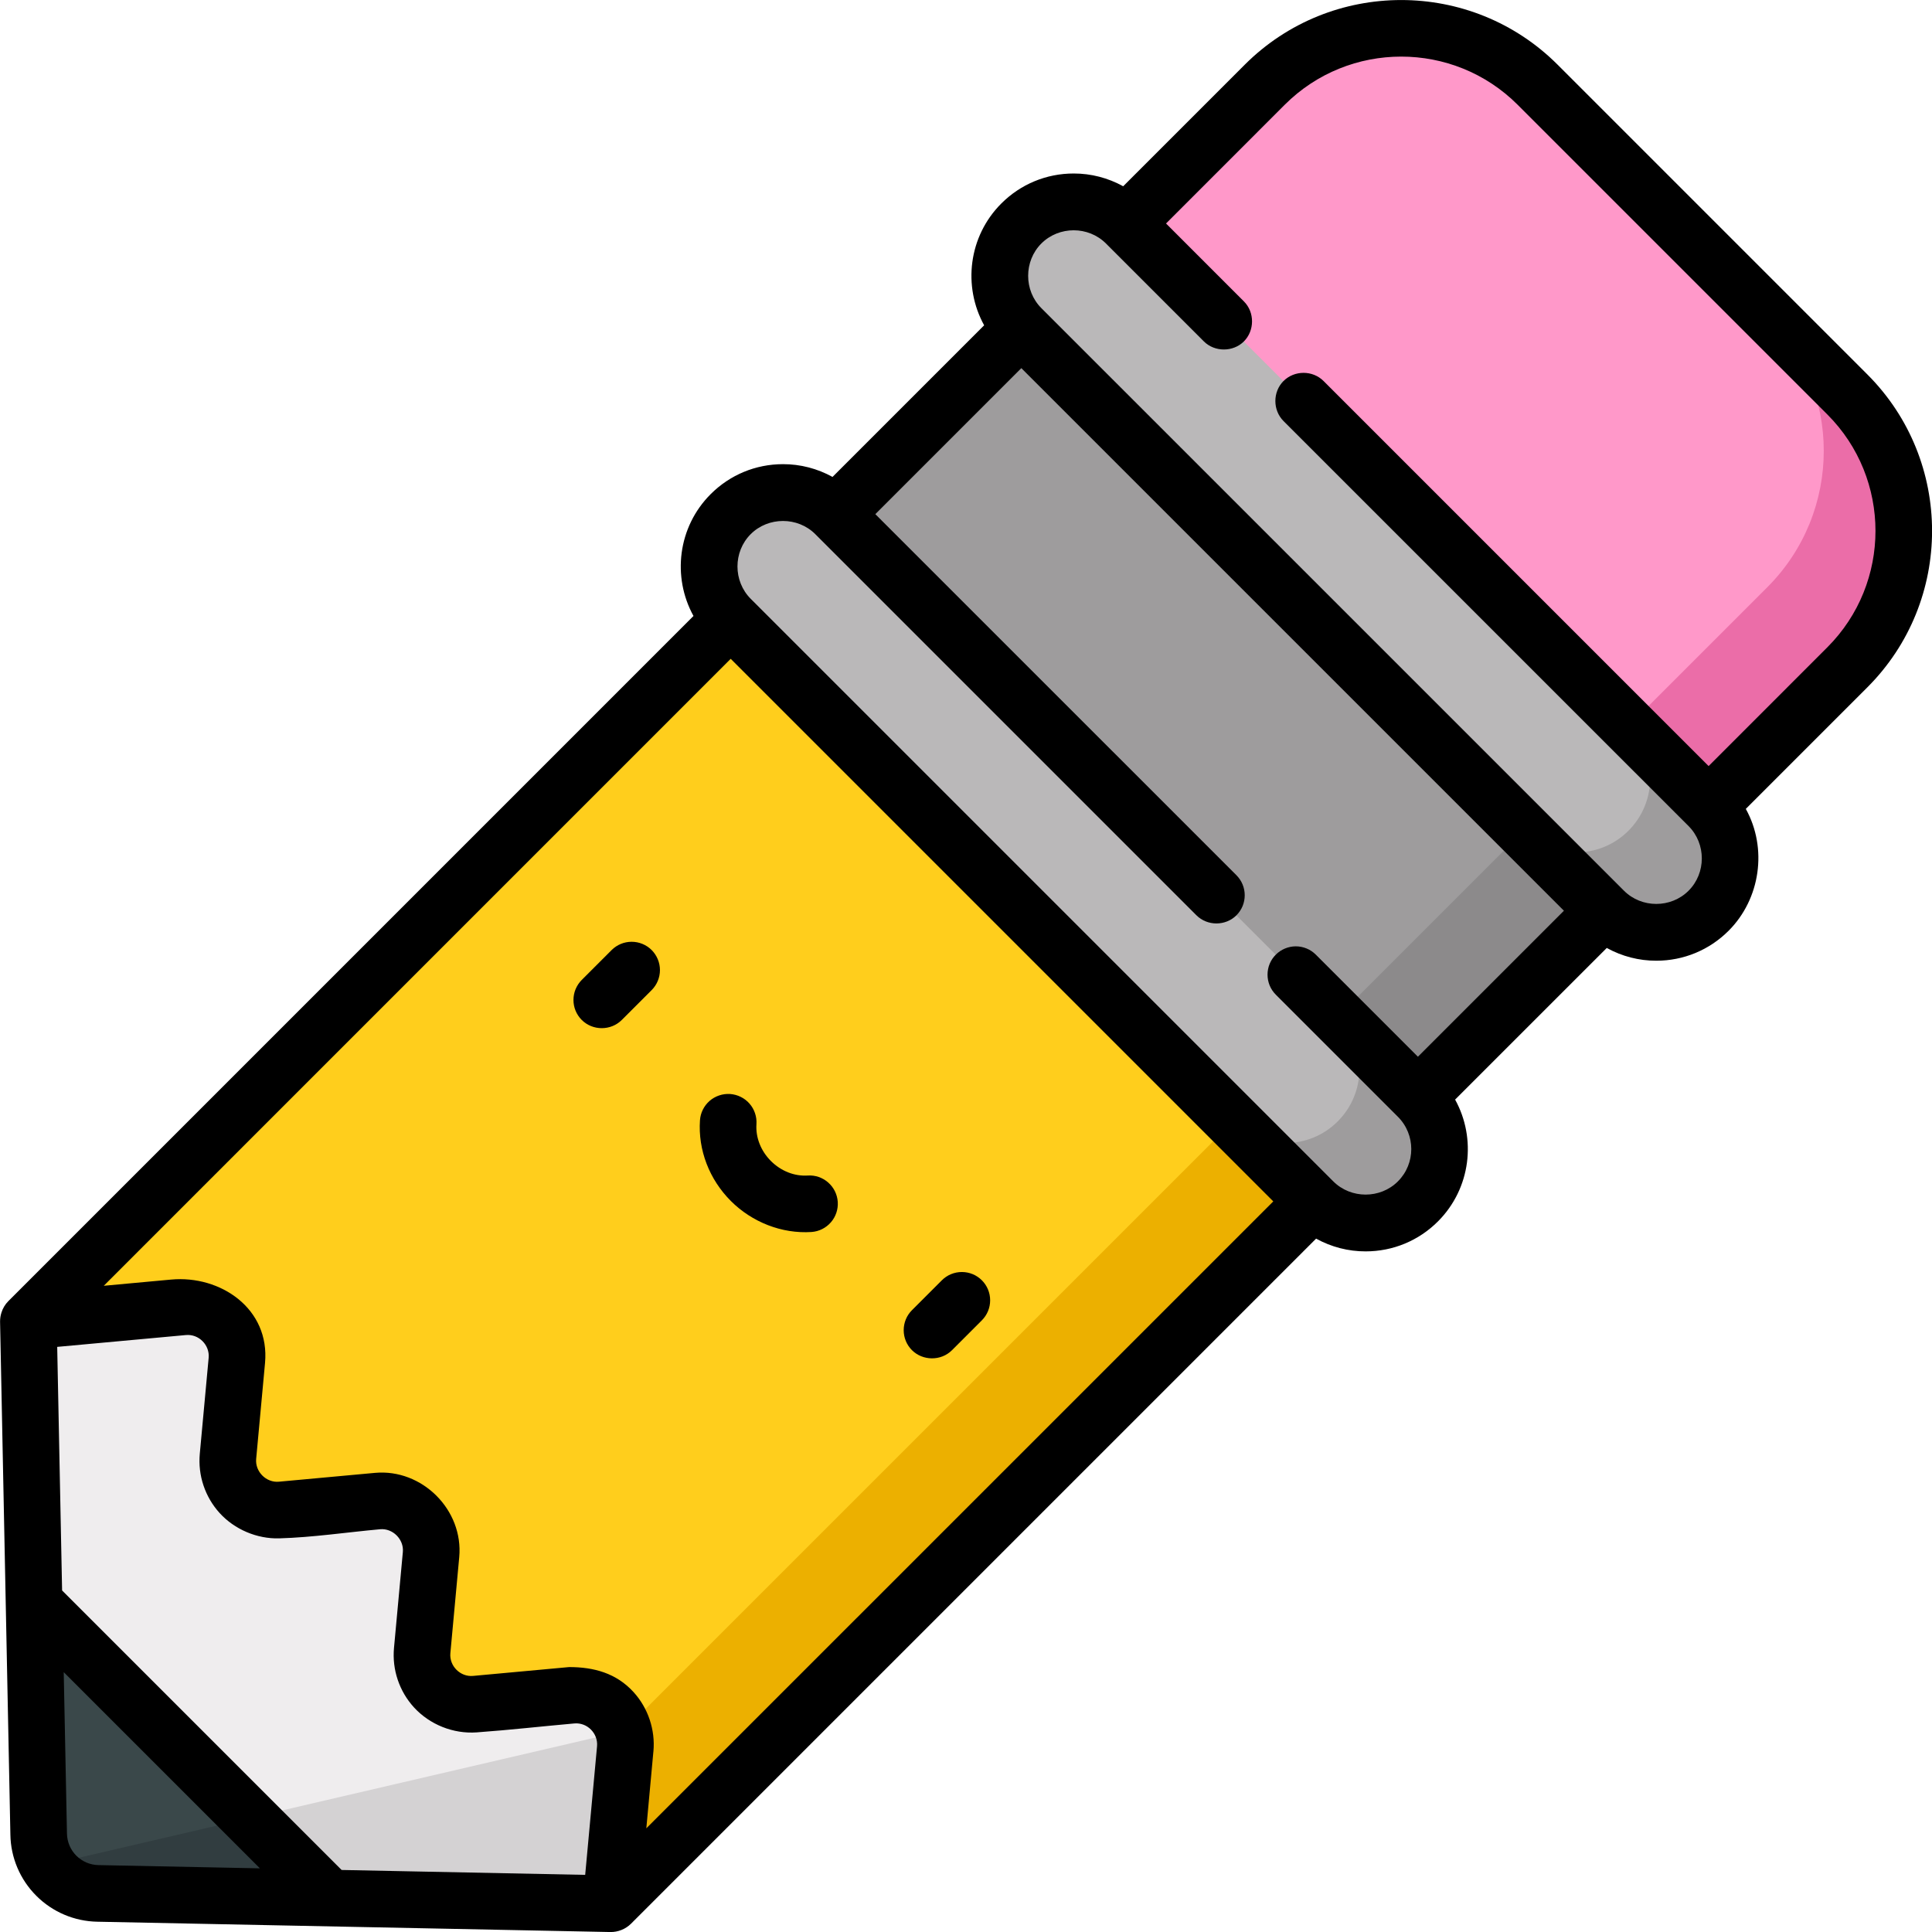 <svg width="56" height="56" viewBox="0 0 56 56" fill="none" xmlns="http://www.w3.org/2000/svg">
<g clip-path="url(#clip0_2617_1643)">
<path d="M53.543 11.434L44.566 2.457C42.382 0.272 38.841 0.272 36.656 2.457L32.635 6.478L39.562 16.438L49.522 23.365L53.543 19.344C55.728 17.159 55.728 13.618 53.543 11.434Z" fill="#FF98C9"/>
<path d="M53.545 11.434L51.224 9.114C53.409 11.298 53.409 14.839 51.224 17.024L47.203 21.045L38.611 15.07L39.563 16.439L49.523 23.366L53.545 19.344C55.729 17.16 55.729 13.618 53.545 11.434Z" fill="#EB6DA8"/>
<path d="M24.208 14.904L29.6 9.512L39.56 16.439L46.487 26.399L41.095 31.791L31.135 24.864L24.208 14.904Z" fill="#9E9C9D"/>
<path d="M39.562 16.439L38.193 15.487L44.168 24.078L38.776 29.47L30.185 23.495L31.136 24.864L41.096 31.791L46.488 26.399L39.562 16.439Z" fill="#8C8A8B"/>
<path d="M7.127 48.871L0.981 46.448L1.116 53.163C1.134 54.105 1.894 54.864 2.836 54.883L9.551 55.017L7.127 48.871Z" fill="#3A484A"/>
<path d="M17.704 55.181L9.551 55.017L0.982 46.448L0.817 38.295L11.083 35.184L21.988 46.089L17.704 55.181Z" fill="#EFEDEE"/>
<path d="M21.99 46.089L19.67 43.769L18.072 50.174L7.232 52.696L9.553 55.017L17.706 55.181L21.99 46.089Z" fill="#D4D2D3"/>
<path d="M2.839 54.882L9.554 55.017L7.234 52.696L1.387 54.057C1.691 54.543 2.225 54.87 2.839 54.882Z" fill="#313D40"/>
<path d="M49.519 23.366L32.632 6.479C31.794 5.642 30.436 5.642 29.599 6.479C28.761 7.317 28.761 8.675 29.599 9.512L46.486 26.399C47.324 27.237 48.682 27.237 49.519 26.399C50.357 25.562 50.357 24.204 49.519 23.366Z" fill="#BAB8B9"/>
<path d="M49.522 23.366L47.202 21.046C48.04 21.884 48.04 23.241 47.202 24.079C46.365 24.917 45.007 24.917 44.169 24.079L46.489 26.399C47.327 27.237 48.685 27.237 49.522 26.399C50.36 25.562 50.36 24.204 49.522 23.366Z" fill="#9E9C9D"/>
<path d="M31.135 24.864L21.175 17.937L0.817 38.295L5.31 37.881C6.198 37.799 6.942 38.544 6.86 39.432L6.604 42.215C6.522 43.103 7.266 43.848 8.155 43.766L10.938 43.51C11.826 43.428 12.571 44.173 12.489 45.061L12.233 47.844C12.151 48.733 12.896 49.477 13.784 49.395L16.567 49.139C17.455 49.057 18.2 49.801 18.118 50.69L17.705 55.182L38.062 34.824L31.135 24.864Z" fill="#FFCE1C"/>
<path d="M38.062 34.824L31.136 24.864L29.767 23.912L35.742 32.504L18.071 50.175C18.117 50.337 18.135 50.51 18.119 50.689L17.705 55.181L38.062 34.824Z" fill="#ECB000"/>
<path d="M41.097 31.791L24.21 14.904C23.373 14.066 22.015 14.066 21.177 14.904C20.34 15.741 20.34 17.099 21.177 17.937L38.064 34.824C38.902 35.662 40.26 35.662 41.097 34.824C41.935 33.986 41.935 32.628 41.097 31.791Z" fill="#BAB8B9"/>
<path d="M41.096 31.791L38.775 29.471C39.613 30.308 39.613 31.666 38.775 32.504C37.938 33.342 36.58 33.342 35.742 32.504L38.062 34.824C38.9 35.662 40.258 35.662 41.096 34.824C41.933 33.987 41.933 32.629 41.096 31.791Z" fill="#9E9C9D"/>
<path d="M17.728 27.538L16.862 28.404C16.786 28.481 16.726 28.571 16.684 28.671C16.643 28.77 16.622 28.877 16.622 28.985C16.622 29.092 16.643 29.199 16.684 29.298C16.726 29.398 16.786 29.488 16.862 29.564C17.179 29.881 17.706 29.881 18.023 29.564L18.889 28.698C19.042 28.545 19.129 28.336 19.129 28.118C19.129 27.901 19.042 27.692 18.889 27.538C18.735 27.384 18.526 27.298 18.308 27.298C18.091 27.298 17.882 27.384 17.728 27.538ZM28.46 37.11C28.384 37.034 28.293 36.973 28.194 36.932C28.094 36.891 27.988 36.87 27.88 36.87C27.772 36.87 27.666 36.891 27.566 36.932C27.466 36.973 27.376 37.034 27.3 37.11L26.434 37.976C26.358 38.052 26.297 38.142 26.256 38.242C26.215 38.342 26.194 38.448 26.194 38.556C26.194 38.664 26.215 38.77 26.256 38.87C26.297 38.969 26.358 39.06 26.434 39.136C26.741 39.443 27.271 39.459 27.594 39.136L28.46 38.27C28.614 38.116 28.7 37.907 28.7 37.69C28.7 37.472 28.614 37.264 28.46 37.11ZM23.415 34.073C23.028 34.099 22.639 33.945 22.346 33.653C22.053 33.36 21.9 32.97 21.926 32.584C21.933 32.476 21.919 32.368 21.884 32.266C21.85 32.164 21.796 32.07 21.725 31.989C21.654 31.908 21.568 31.841 21.471 31.794C21.375 31.746 21.27 31.718 21.162 31.71C21.055 31.703 20.947 31.717 20.845 31.752C20.743 31.786 20.648 31.84 20.567 31.911C20.486 31.982 20.42 32.068 20.372 32.165C20.324 32.261 20.296 32.366 20.289 32.474C20.231 33.332 20.558 34.185 21.186 34.813C21.797 35.423 22.659 35.767 23.524 35.71C23.741 35.694 23.942 35.593 24.084 35.429C24.226 35.266 24.297 35.053 24.283 34.837C24.268 34.62 24.169 34.419 24.006 34.276C23.843 34.132 23.631 34.059 23.415 34.073Z" fill="black"/>
<path d="M0.043 38.043C0.015 38.129 0.001 38.219 0.002 38.31L0.301 53.178C0.311 53.844 0.581 54.479 1.052 54.95C1.522 55.421 2.158 55.691 2.824 55.702L17.692 56.001C17.91 56.005 18.133 55.917 18.289 55.761L38.148 35.902C38.587 36.145 39.081 36.273 39.583 36.272C40.375 36.272 41.12 35.963 41.68 35.403C42.634 34.448 42.8 32.999 42.177 31.872L46.573 27.477C47.012 27.72 47.506 27.848 48.008 27.847C48.8 27.847 49.545 27.538 50.105 26.978C51.027 26.056 51.237 24.588 50.603 23.446L54.126 19.923C56.627 17.423 56.627 13.354 54.126 10.853L45.149 1.876C42.649 -0.624 38.58 -0.624 36.079 1.876L32.556 5.399C32.117 5.156 31.623 5.028 31.121 5.029C30.329 5.029 29.584 5.338 29.024 5.898C28.069 6.853 27.904 8.302 28.526 9.429L24.131 13.824C23.692 13.581 23.198 13.453 22.696 13.454C21.904 13.454 21.159 13.763 20.599 14.323C19.644 15.278 19.479 16.727 20.101 17.854L0.242 37.714C0.15 37.806 0.082 37.919 0.043 38.043ZM5.389 38.697C5.761 38.662 6.082 38.985 6.048 39.356L5.791 42.139C5.763 42.45 5.799 42.763 5.899 43.059C5.998 43.355 6.158 43.627 6.368 43.858C6.796 44.328 7.445 44.609 8.095 44.59C9.067 44.562 10.048 44.414 11.018 44.326C11.384 44.292 11.71 44.619 11.677 44.984L11.42 47.768C11.392 48.079 11.428 48.392 11.528 48.688C11.627 48.984 11.787 49.256 11.997 49.487C12.455 49.989 13.139 50.262 13.815 50.214C14.76 50.146 15.703 50.039 16.647 49.955C17.02 49.921 17.337 50.241 17.306 50.613L16.962 54.344L9.902 54.202L1.8 46.1L1.658 39.04C1.658 39.04 4.206 38.806 5.389 38.697ZM2.856 54.061C2.614 54.057 2.384 53.959 2.213 53.789C2.042 53.618 1.945 53.387 1.941 53.145L1.847 48.468L7.534 54.155L2.856 54.061ZM18.937 50.788L18.94 50.764C18.997 50.141 18.785 49.507 18.363 49.045C17.862 48.496 17.213 48.321 16.496 48.321L13.713 48.577C13.342 48.612 13.02 48.289 13.054 47.919L13.311 45.135C13.437 43.766 12.235 42.566 10.867 42.692L8.084 42.948C7.716 42.982 7.392 42.656 7.425 42.289L7.682 39.507C7.827 37.934 6.395 36.957 4.96 37.089L3.008 37.269L21.18 19.096L36.907 34.823L18.734 52.995L18.937 50.788ZM30.184 7.058C30.696 6.547 31.547 6.548 32.057 7.058C32.057 7.058 34.891 9.892 34.895 9.896C35.207 10.208 35.743 10.208 36.055 9.896C36.365 9.586 36.374 9.054 36.055 8.736L33.798 6.478L37.239 3.036C39.1 1.176 42.128 1.175 43.989 3.036L52.966 12.013C54.827 13.874 54.827 16.902 52.966 18.763L49.525 22.205L38.364 11.044C38.048 10.728 37.519 10.729 37.203 11.044C36.888 11.359 36.889 11.889 37.203 12.204L48.945 23.945C49.456 24.457 49.456 25.307 48.944 25.818C48.433 26.329 47.582 26.328 47.072 25.818L30.184 8.931C29.673 8.42 29.675 7.568 30.184 7.058ZM21.759 15.483C22.269 14.973 23.124 14.974 23.632 15.483L34.679 26.53C34.995 26.846 35.524 26.845 35.839 26.53C35.915 26.453 35.976 26.363 36.017 26.264C36.058 26.164 36.079 26.057 36.079 25.95C36.079 25.842 36.058 25.735 36.017 25.636C35.976 25.536 35.915 25.446 35.839 25.369L25.372 14.903L29.604 10.671L45.331 26.398L41.099 30.63L38.14 27.671C38.064 27.595 37.974 27.534 37.874 27.493C37.774 27.452 37.668 27.43 37.56 27.43C37.452 27.43 37.346 27.452 37.246 27.493C37.147 27.534 37.056 27.595 36.98 27.671C36.904 27.747 36.843 27.837 36.802 27.937C36.761 28.036 36.74 28.143 36.74 28.251C36.74 28.358 36.761 28.465 36.802 28.565C36.843 28.664 36.904 28.755 36.98 28.831L40.519 32.37C41.036 32.887 41.036 33.727 40.519 34.243C40.008 34.754 39.157 34.753 38.646 34.243L21.759 17.356C21.249 16.845 21.248 15.994 21.759 15.483Z" fill="black"/>
</g>
<defs>
<clipPath id="clip0_2617_1643">
<rect width="56" height="56" fill="white"/>
</clipPath>
</defs>
</svg>
